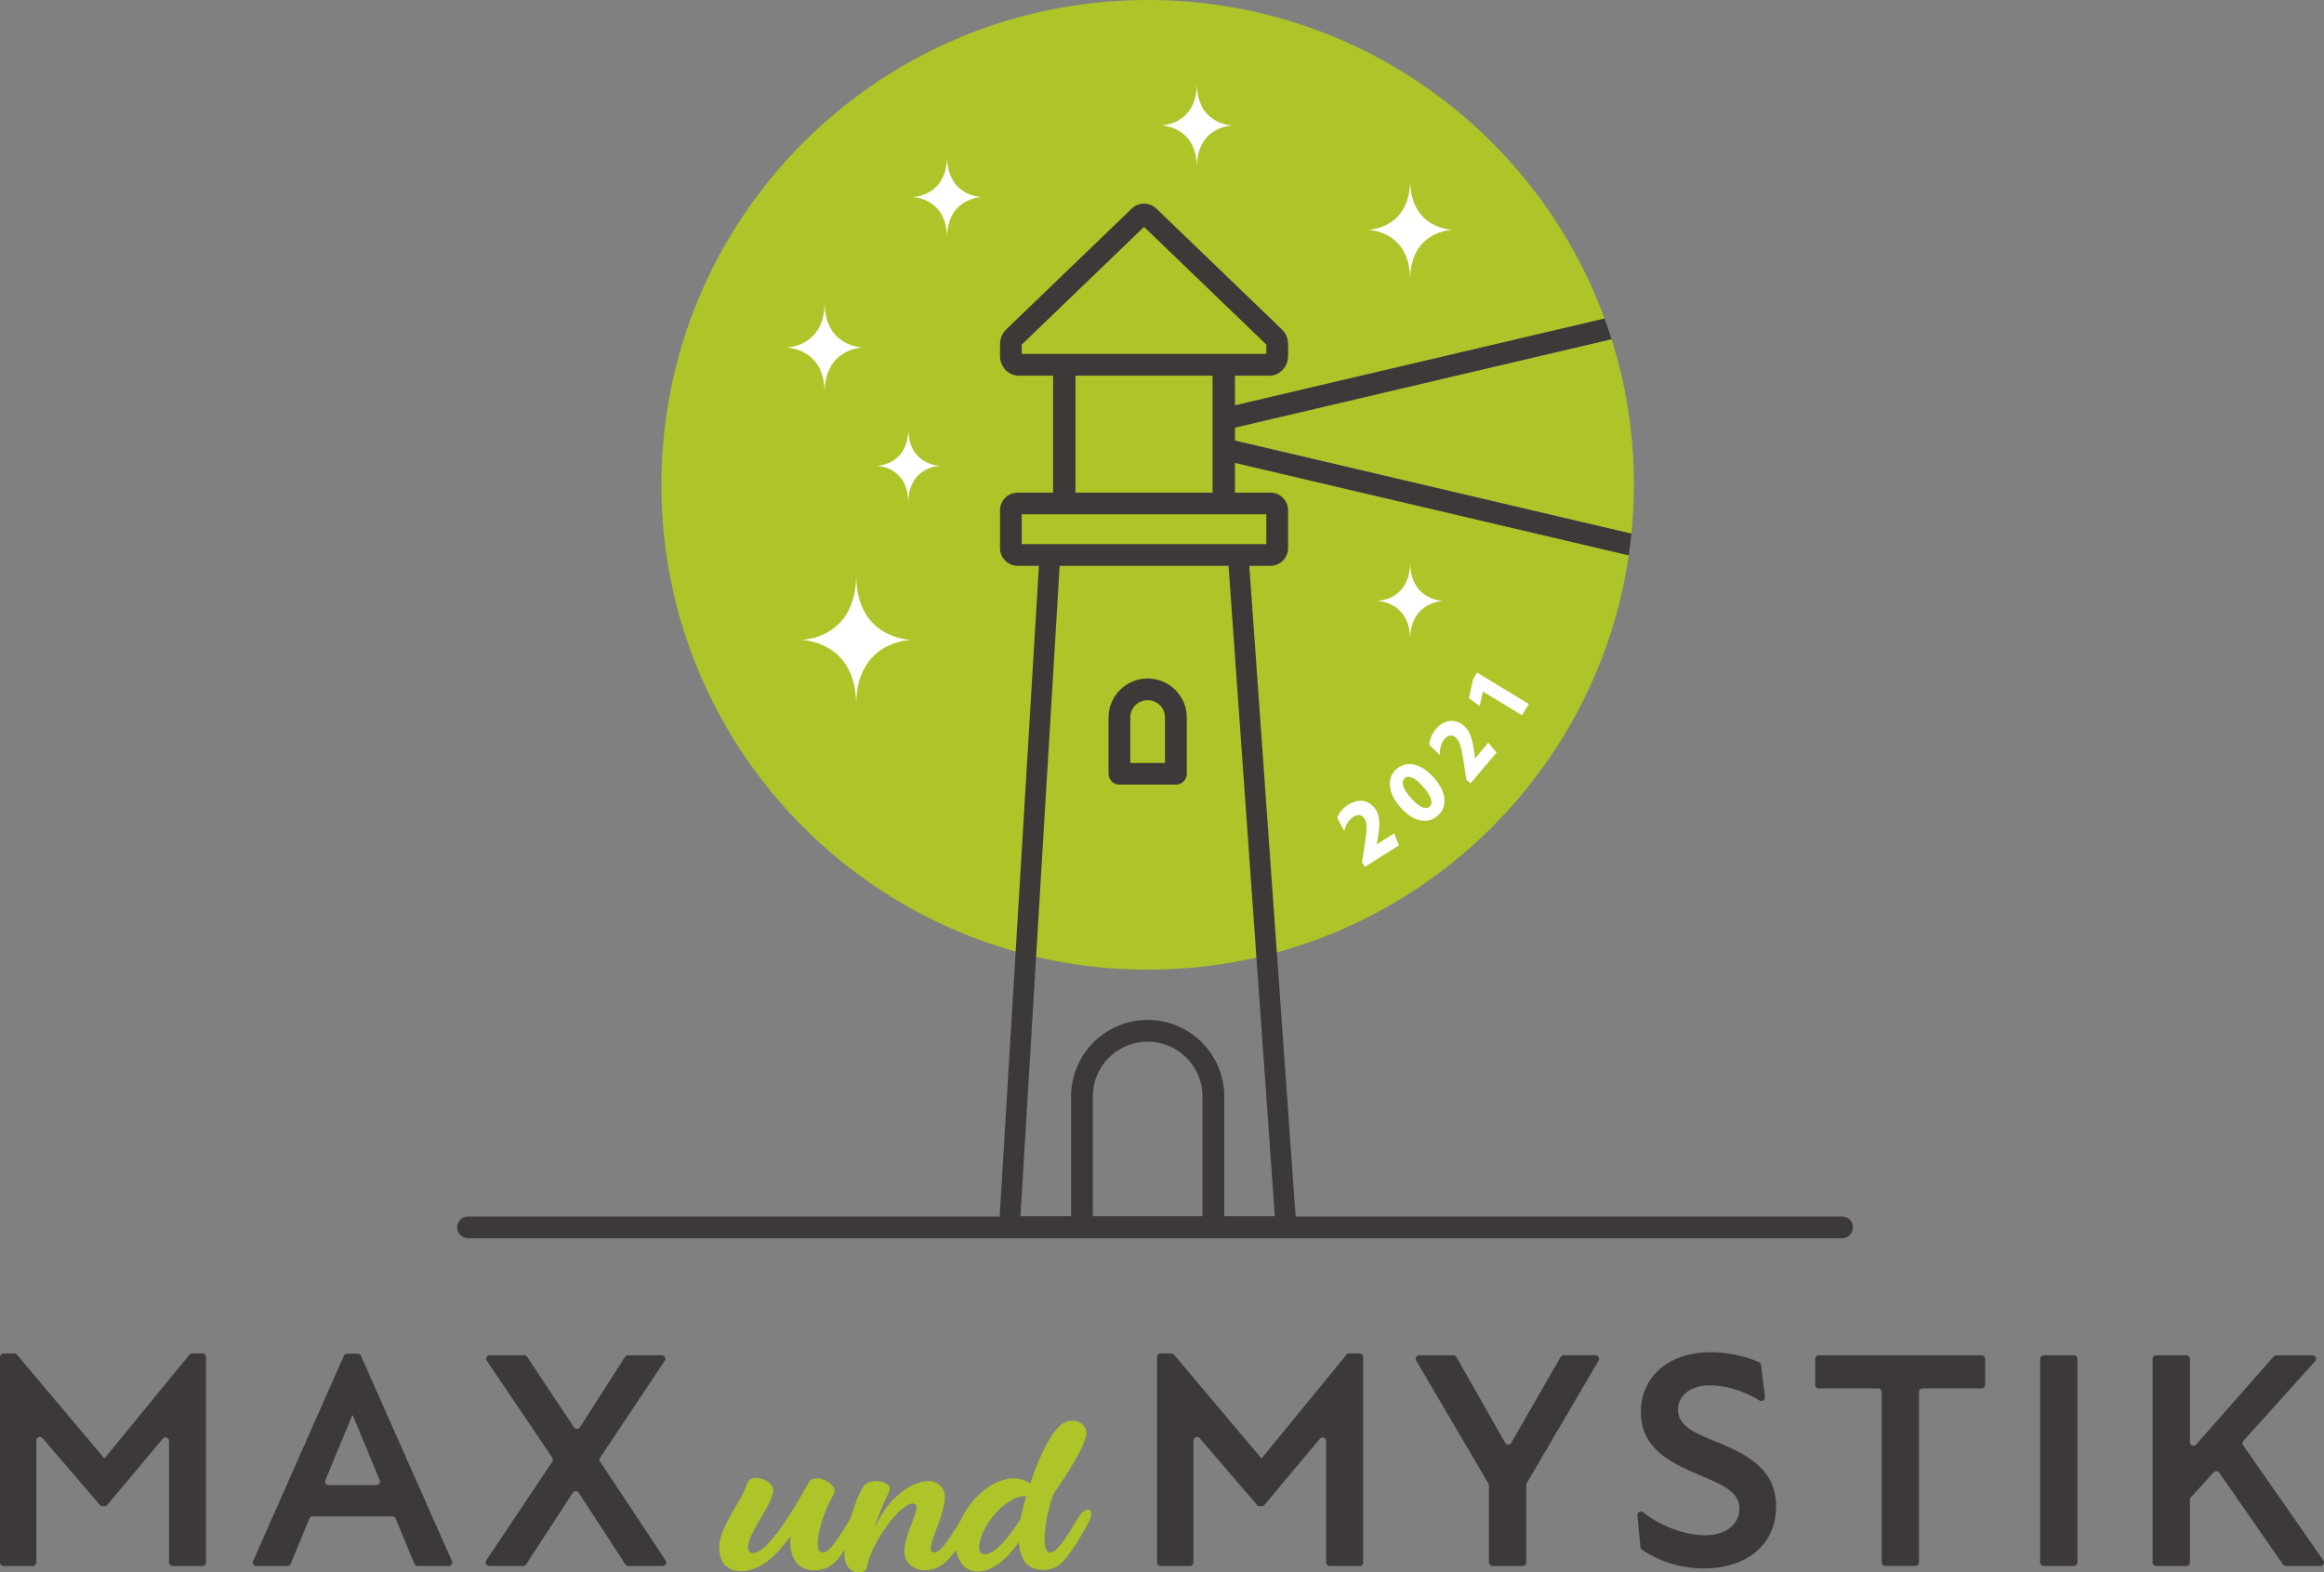 <?xml version="1.0" encoding="UTF-8"?>
<svg id="Ebene_1" xmlns="http://www.w3.org/2000/svg" viewBox="0 0 707 478.34">
  <rect x="0" y="0" width="707" height="478.34" fill="#808080" stroke="none"/>
  <defs>
    <style>
      .cls-1 {
        fill: #fff;
      }

      .cls-2 {
        fill: #afc428;
      }

      .cls-3 {
        fill: #3c3938;
      }
    </style>
  </defs>
  <path class="cls-2" d="M375.71,134.03l120.61,28.32c.49-4.89.75-9.85.75-14.86,0-15.44-2.38-30.32-6.8-44.31l-114.56,26.9v-6.78l112.43-26.4C467.43,40.37,413.02,0,349.14,0c-81.69,0-147.93,66.03-147.93,147.49s66.23,147.49,147.93,147.49c74.39,0,135.94-54.75,146.36-126.05l-119.79-28.12v-6.78Z"/>
  <path class="cls-1" d="M260.46,214.45c0-19.78-16.93-19.78-16.93-19.78,0,0,16.93,0,16.93-19.78,0,19.78,16.93,19.78,16.93,19.78,0,0-16.93,0-16.93,19.78"/>
  <path class="cls-1" d="M429,85.14c0-15.23-13.04-15.23-13.04-15.23,0,0,13.04,0,13.04-15.23,0,15.23,13.04,15.23,13.04,15.23,0,0-13.04,0-13.04,15.23"/>
  <path class="cls-1" d="M288.11,72.47c0-12.51-10.71-12.51-10.71-12.51,0,0,10.71,0,10.71-12.51,0,12.51,10.71,12.51,10.71,12.51,0,0-10.71,0-10.71,12.51"/>
  <path class="cls-1" d="M429,194.68c0-11.87-10.16-11.87-10.16-11.87,0,0,10.16,0,10.16-11.87,0,11.87,10.16,11.87,10.16,11.87,0,0-10.16,0-10.16,11.87"/>
  <path class="cls-1" d="M276.33,153.11c0-11.4-9.75-11.4-9.75-11.4,0,0,9.75,0,9.75-11.4,0,11.4,9.75,11.4,9.75,11.4,0,0-9.75,0-9.75,11.4"/>
  <path class="cls-1" d="M364.1,51c0-12.83-10.99-12.83-10.99-12.83,0,0,10.99,0,10.99-12.84,0,12.84,10.99,12.84,10.99,12.84,0,0-10.99,0-10.99,12.83"/>
  <path class="cls-1" d="M250.87,119.48c0-13.76-11.78-13.76-11.78-13.76,0,0,11.78,0,11.78-13.76,0,13.76,11.78,13.76,11.78,13.76,0,0-11.78,0-11.78,13.76"/>
  <path class="cls-1" d="M424.11,253.53l1.47,3.62-10.36,6.56-.89-1.39c.79-4.62,1.21-7.64,1.39-9.77.16-1.73-.13-2.76-.6-3.52-.77-1.21-2.05-1.39-3.38-.56-1.44.91-2.55,2.8-2.77,4.32l-2.17-4.01c.48-1.32,1.58-2.86,3.37-3.99,3.37-2.13,6.62-1.25,8.39,1.54,1.61,2.53,1.11,5.98.24,10.57l5.31-3.36Z"/>
  <path class="cls-1" d="M432.99,239.4c-2.61-2.99-4.51-3.68-5.67-2.66-1.14,1-.76,2.99,1.86,5.98,2.6,2.97,4.58,3.66,5.72,2.67,1.14-1,.7-3.02-1.9-5.99M426.03,245.58c-4.15-4.74-4.01-9.17-1.17-11.64,2.83-2.47,7.26-2.02,11.41,2.72,4.16,4.74,3.9,9.05,1.07,11.52-2.84,2.47-7.16,2.14-11.31-2.6"/>
  <path class="cls-1" d="M452.78,225.94l2.49,3-7.9,9.36-1.27-1.06c-.65-4.64-1.16-7.65-1.63-9.73-.38-1.69-.96-2.6-1.64-3.18-1.1-.92-2.37-.72-3.39.49-1.1,1.3-1.59,3.43-1.34,4.94l-3.27-3.17c.05-1.4.65-3.2,2.01-4.81,2.56-3.03,5.93-3.17,8.46-1.05,2.3,1.93,2.87,5.37,3.42,10l4.05-4.8Z"/>
  <polygon class="cls-1" points="449.37 204.6 465.1 214.18 463 217.59 451.13 210.37 450.15 214.77 446.88 212.39 448.13 206.6 449.37 204.6"/>
  <path class="cls-3" d="M354.42,232.1h-10.57v-13.84c0-2.9,2.37-5.27,5.28-5.27s5.28,2.36,5.28,5.27v13.84ZM349.14,206.4c-6.56,0-11.9,5.32-11.9,11.86v17.13c0,1.82,1.48,3.3,3.31,3.3h17.18c1.83,0,3.31-1.48,3.31-3.3v-17.13c0-6.53-5.34-11.86-11.9-11.86"/>
  <path class="cls-3" d="M372.43,369.96v-36.45c0-12.8-10.45-23.23-23.29-23.23s-23.29,10.42-23.29,23.23v36.45h-15.41l11.93-197.83h51.38l14.08,197.83h-15.4ZM365.82,369.96h-33.36v-36.45c0-9.17,7.48-16.63,16.68-16.63s16.68,7.46,16.68,16.63v36.45ZM310.83,165.54v-9.09h74.41v9.09h-74.41ZM327.18,114.28h41.71v35.58h-41.71v-35.58ZM310.83,107.68v-2.85l37.21-35.81,37.21,35.81v2.85h-74.41ZM560.41,370.07h-166.26l-14.09-197.94h6.4c2.97,0,5.39-2.41,5.39-5.38v-11.52c0-2.96-2.42-5.37-5.39-5.37h-10.76v-9.05l119.79,28.12c.32-2.18.6-4.37.82-6.58l-120.61-28.32v-3.95l114.56-26.9c-.67-2.11-1.38-4.2-2.13-6.27l-112.43,26.4v-9.03h10.51c3.11,0,5.65-2.71,5.65-6.04v-3.51c0-1.71-.68-3.36-1.87-4.5l-38.17-36.74c-2.16-2.07-5.41-2.07-7.56,0l-38.17,36.74c-1.19,1.14-1.87,2.78-1.87,4.5v3.51c0,3.33,2.53,6.04,5.65,6.04h10.5v35.58h-10.76c-2.97,0-5.39,2.41-5.39,5.37v11.52c0,2.96,2.42,5.38,5.39,5.38h6.45l-11.94,197.94h-161.75c-1.82,0-3.31,1.48-3.31,3.3s1.48,3.3,3.31,3.3h418.03c1.83,0,3.31-1.48,3.31-3.3s-1.48-3.3-3.31-3.3"/>
  <path class="cls-3" d="M62.67,412.81v62.49c0,.6-.49,1.09-1.09,1.09h-9.07c-.6,0-1.09-.49-1.09-1.09v-36.92c0-1.02-1.27-1.47-1.92-.7l-16.85,20.12c-.21.25-.51.39-.84.39h-.6c-.32,0-.62-.14-.83-.38l-17.42-20.29c-.66-.77-1.91-.3-1.91.71v37.07c0,.6-.49,1.09-1.09,1.09H1.09c-.6,0-1.09-.49-1.09-1.09v-62.49c0-.6.49-1.09,1.09-1.09h3.23c.32,0,.63.15.83.39l26.52,31.47h.19l25.76-31.46c.21-.25.52-.4.84-.4h3.12c.6,0,1.09.49,1.09,1.09"/>
  <path class="cls-3" d="M114.51,451.78c.77,0,1.3-.79,1-1.5l-8.17-19.71h-.19l-8.17,19.71c-.3.71.23,1.5,1.01,1.5h14.52ZM119.38,461.3h-24.26c-.44,0-.84.27-1,.67l-5.68,13.74c-.17.41-.57.67-1.01.67h-9.42c-.79,0-1.31-.8-1-1.52l27.59-62.39c.18-.39.57-.65,1-.65h3.21c.43,0,.82.26.99.65l27.68,62.39c.32.72-.21,1.52-1,1.52h-9.41c-.44,0-.84-.27-1.01-.67l-5.68-13.74c-.17-.41-.57-.67-1.01-.67"/>
  <path class="cls-3" d="M190.24,475.88l-14.17-21.76c-.43-.66-1.4-.66-1.83,0l-14.17,21.76c-.2.31-.55.5-.91.5h-10.33c-.87,0-1.39-.97-.91-1.69l20.11-30.04c.25-.37.25-.84,0-1.21l-19.91-29.47c-.49-.72.03-1.69.9-1.69h10.42c.37,0,.71.19.91.49l14.26,21.41c.43.66,1.4.65,1.82-.02l13.71-21.38c.2-.31.55-.5.92-.5h10.23c.87,0,1.39.97.91,1.69l-19.65,29.48c-.24.37-.24.84,0,1.2l19.94,30.05c.48.72-.04,1.68-.91,1.68h-10.43c-.37,0-.71-.19-.91-.5"/>
  <path class="cls-3" d="M414.69,412.81v62.49c0,.6-.49,1.09-1.09,1.09h-9.07c-.6,0-1.09-.49-1.09-1.09v-36.92c0-1.02-1.27-1.47-1.92-.7l-16.85,20.12c-.21.25-.51.39-.84.39h-.6c-.32,0-.62-.14-.83-.38l-17.42-20.29c-.66-.77-1.91-.3-1.91.71v37.07c0,.6-.49,1.09-1.09,1.09h-8.89c-.6,0-1.09-.49-1.09-1.09v-62.49c0-.6.49-1.09,1.09-1.09h3.23c.32,0,.63.15.83.39l26.52,31.47h.19l25.76-31.46c.21-.25.52-.4.84-.4h3.12c.6,0,1.09.49,1.09,1.09"/>
  <path class="cls-3" d="M464.31,451.79v23.5c0,.6-.49,1.09-1.09,1.09h-9.17c-.6,0-1.09-.49-1.09-1.09v-23.41c0-.2-.05-.38-.15-.55l-21.96-37.42c-.42-.73.1-1.63.94-1.63h10.33c.39,0,.75.21.95.55l14.81,26.07c.42.73,1.47.73,1.89,0l14.99-26.08c.2-.34.56-.55.95-.55h9.66c.84,0,1.36.91.94,1.63l-21.86,37.32c-.1.17-.15.36-.15.55"/>
  <path class="cls-3" d="M499.05,470.67l-.92-9.66c-.09-.95,1.01-1.55,1.75-.95,5.59,4.46,13.16,6.99,18.78,6.99,6.33,0,10.49-3.3,10.49-8.11,0-5.46-5.76-7.45-12.47-10.37-10.49-4.34-17.49-8.95-17.49-19.13s7.94-18.09,21.36-18.09c4.62,0,10.28,1.12,14.57,3.04.35.16.58.49.63.87l1.17,9.72c.11.9-.87,1.52-1.65,1.05-5.1-3.1-10.39-4.59-15.09-4.59-6.24,0-9.73,3.39-9.73,7.35,0,5.56,6.43,7.63,13.24,10.46,8.79,3.68,16.64,8.29,16.64,19.03,0,12.07-9.64,18.85-21.84,18.85-6.73,0-13.1-1.8-18.94-5.65-.28-.18-.46-.48-.49-.81"/>
  <path class="cls-3" d="M602.84,422.37h-17.96c-.6,0-1.09.49-1.09,1.09v51.83c0,.6-.49,1.08-1.09,1.08h-9.16c-.6,0-1.09-.49-1.09-1.08v-51.83c0-.6-.49-1.09-1.09-1.09h-18.05c-.6,0-1.09-.49-1.09-1.09v-7.91c0-.6.49-1.09,1.09-1.09h49.53c.6,0,1.09.49,1.09,1.09v7.91c0,.6-.49,1.09-1.09,1.09"/>
  <path class="cls-3" d="M621.74,412.29h9.17c.6,0,1.09.49,1.09,1.09v61.92c0,.6-.49,1.08-1.09,1.08h-9.17c-.6,0-1.09-.49-1.09-1.08v-61.92c0-.6.49-1.09,1.09-1.09"/>
  <path class="cls-3" d="M673.42,447.89l-6.93,7.63c-.18.2-.28.46-.28.73v19.04c0,.6-.49,1.09-1.09,1.09h-9.17c-.6,0-1.09-.49-1.09-1.09v-61.92c0-.6.49-1.08,1.09-1.08h9.17c.6,0,1.09.48,1.09,1.08v25.35c0,1,1.25,1.47,1.91.72l23.57-26.78c.21-.24.51-.37.82-.37h10.96c.94,0,1.44,1.11.81,1.81l-21.81,24.22c-.34.38-.37.93-.08,1.35l24.41,35.01c.5.72-.01,1.7-.89,1.7h-10.49c-.36,0-.69-.18-.89-.47l-19.4-27.91c-.4-.58-1.23-.63-1.7-.11"/>
  <path class="cls-2" d="M311.22,458.64c-.29,1.14-.54,2.27-.74,3.4-.67,1.06-1.36,2.1-2.08,3.14-.73,1.04-1.47,2.01-2.24,2.93-.76.92-1.53,1.73-2.29,2.43-.76.71-1.5,1.25-2.2,1.64-1.26.67-2.23.83-2.91.5-.69-.33-.97-1.16-.86-2.49.12-1.49.64-3.12,1.56-4.9.92-1.78,2.06-3.43,3.41-4.95,1.35-1.53,2.85-2.78,4.5-3.78,1.65-1,3.25-1.46,4.82-1.38-.35,1.17-.68,2.32-.97,3.46M331.31,459.28c-.35-.16-.82-.06-1.41.3-.59.35-1.2,1.02-1.82,1.99-.75,1.21-1.49,2.43-2.23,3.67-.75,1.23-1.48,2.35-2.21,3.37-.73,1.02-1.43,1.87-2.11,2.55-.69.69-1.33,1.05-1.91,1.09-.55.08-.97-.15-1.27-.68-.29-.53-.47-1.22-.53-2.08-.06-.86-.05-1.84.03-2.96.08-1.11.21-2.24.38-3.37.18-1.13.39-2.22.65-3.25.26-1.04.48-1.9.68-2.61l.83-2.7c1.17-1.68,2.3-3.35,3.38-5.01,1.08-1.66,2.06-3.24,2.94-4.75.88-1.5,1.64-2.91,2.26-4.22.63-1.31,1.08-2.43,1.35-3.37.32-1.18.23-2.17-.27-2.99-.49-.82-1.17-1.41-2.06-1.76-.88-.35-1.87-.41-2.97-.18-1.1.24-2.08.82-2.94,1.76-.94.98-1.82,2.13-2.64,3.46-.83,1.33-1.59,2.75-2.29,4.25-.71,1.51-1.38,3.07-2,4.69-.63,1.62-1.2,3.21-1.7,4.78-.86-.55-1.85-.97-2.97-1.26-1.12-.29-2.34-.34-3.68-.15-2.47.43-4.8,1.49-7,3.16-2.19,1.68-4.06,3.67-5.59,5.95-.74,1.1-1.36,2.23-1.89,3.39-.59.96-1.17,1.91-1.76,2.88-.74,1.23-1.48,2.35-2.2,3.37-.73,1.02-1.43,1.87-2.12,2.55-.69.69-1.32,1.05-1.91,1.09-.71.08-1.09-.19-1.15-.79-.06-.61.06-1.42.35-2.43.3-1.02.7-2.18,1.21-3.49.51-1.31.99-2.64,1.44-3.99.45-1.35.8-2.66,1.06-3.93.26-1.27.29-2.37.09-3.31-.28-1.17-.86-2.09-1.74-2.75-.88-.67-1.96-1-3.23-1s-2.71.35-4.32,1.05c-1.61.71-3.25,1.8-4.94,3.29-1.53,1.33-2.88,2.86-4.06,4.6-1.18,1.74-2.23,3.59-3.17,5.54.39-1.18.8-2.33,1.24-3.46.43-1.14.85-2.19,1.26-3.16.41-.98.8-1.85,1.15-2.61.36-.77.65-1.36.88-1.79.43-.9.37-1.63-.21-2.2-.57-.57-1.34-.95-2.32-1.14s-1.98-.17-3,.09c-1.02.25-1.76.75-2.23,1.49-.9,1.45-1.74,3.26-2.53,5.45-.48,1.33-.89,2.67-1.27,4.03-.71,1.16-1.43,2.33-2.14,3.51-.75,1.23-1.48,2.35-2.2,3.37-.73,1.02-1.43,1.87-2.12,2.55-.69.69-1.32,1.05-1.91,1.09-.86.08-1.39-.43-1.59-1.53-.2-1.09-.13-2.51.21-4.25.34-1.74.89-3.68,1.68-5.81.78-2.13,1.74-4.17,2.88-6.12.28-.51.33-1.03.15-1.55-.18-.53-.5-1.02-.97-1.47-.47-.45-1.04-.83-1.71-1.15-.67-.31-1.33-.51-2-.59-.67-.08-1.29-.02-1.85.18-.57.2-1.01.59-1.32,1.18-.28.51-.72,1.3-1.32,2.37-.61,1.08-1.34,2.31-2.18,3.72-.84,1.41-1.76,2.87-2.76,4.4-1,1.52-2.02,2.98-3.06,4.37-1.04,1.39-2.06,2.62-3.05,3.69-1,1.08-1.93,1.83-2.79,2.26-1.14.59-1.99.68-2.56.27-.57-.41-.78-1.12-.62-2.14.16-1.09.59-2.32,1.29-3.69.71-1.37,1.49-2.77,2.35-4.22.86-1.45,1.68-2.87,2.44-4.28.77-1.41,1.27-2.73,1.5-3.99.16-.9-.1-1.7-.77-2.4-.67-.71-1.47-1.22-2.41-1.55-.94-.34-1.87-.42-2.79-.27-.92.16-1.54.67-1.85,1.52-.71,1.96-1.61,3.83-2.71,5.63-1.1,1.8-2.11,3.58-3.05,5.34s-1.7,3.5-2.26,5.22c-.57,1.72-.7,3.46-.39,5.22.28,1.68.92,2.95,1.94,3.81,1.02.86,2.2,1.36,3.56,1.5,1.35.14,2.78-.03,4.3-.5,1.51-.47,2.91-1.17,4.2-2.11,1.41-1.02,2.77-2.25,4.09-3.7,1.31-1.45,2.48-2.89,3.5-4.34-.2,1.6-.18,3.01.06,4.22.24,1.21.63,2.25,1.18,3.11.59,1.02,1.36,1.77,2.32,2.26.96.49,1.97.77,3.03.85,1.06.08,2.1-.03,3.14-.33,1.04-.29,1.93-.71,2.67-1.26.83-.63,1.69-1.52,2.59-2.67.48-.62.96-1.26,1.42-1.92-.11,1.45-.06,2.58.17,3.36.36,1.21.9,2.08,1.65,2.61.75.53,1.5.81,2.26.85.77.04,1.42-.13,1.97-.5.55-.37.8-.83.76-1.38.43-1.96,1.13-3.88,2.09-5.78.96-1.89,1.97-3.63,3.03-5.19,1.06-1.56,2.08-2.89,3.06-3.99.98-1.09,1.68-1.82,2.11-2.17,1.77-1.49,3.06-2.13,3.88-1.94.83.2,1.08.92.77,2.17-.24.94-.6,2-1.09,3.19-.49,1.19-.94,2.4-1.35,3.64s-.74,2.45-.97,3.66c-.24,1.22-.24,2.33,0,3.35.24,1.06.77,1.93,1.59,2.64.83.7,1.78,1.18,2.88,1.44,1.1.25,2.26.25,3.5,0,1.24-.26,2.42-.8,3.56-1.61.98-.75,1.93-1.69,2.85-2.84.39-.49.76-.99,1.13-1.5.09.48.21.95.37,1.41.59,1.64,1.35,2.86,2.29,3.67.94.8,1.98,1.27,3.11,1.41s2.3.01,3.5-.38c1.2-.39,2.32-.96,3.38-1.7,1.26-.86,2.42-1.88,3.5-3.07,1.08-1.19,2.07-2.43,2.97-3.73.12,1.88.53,3.54,1.24,4.98.47,1.06,1.18,1.86,2.11,2.41.94.55,1.94.88,3,.99,1.06.12,2.12.05,3.18-.21,1.06-.25,1.96-.65,2.7-1.2.82-.63,1.68-1.52,2.56-2.67.88-1.16,1.74-2.38,2.58-3.7.85-1.31,1.63-2.6,2.35-3.87.73-1.27,1.3-2.35,1.74-3.25.43-.86.62-1.59.56-2.2-.06-.61-.27-.99-.62-1.14"/>
</svg>